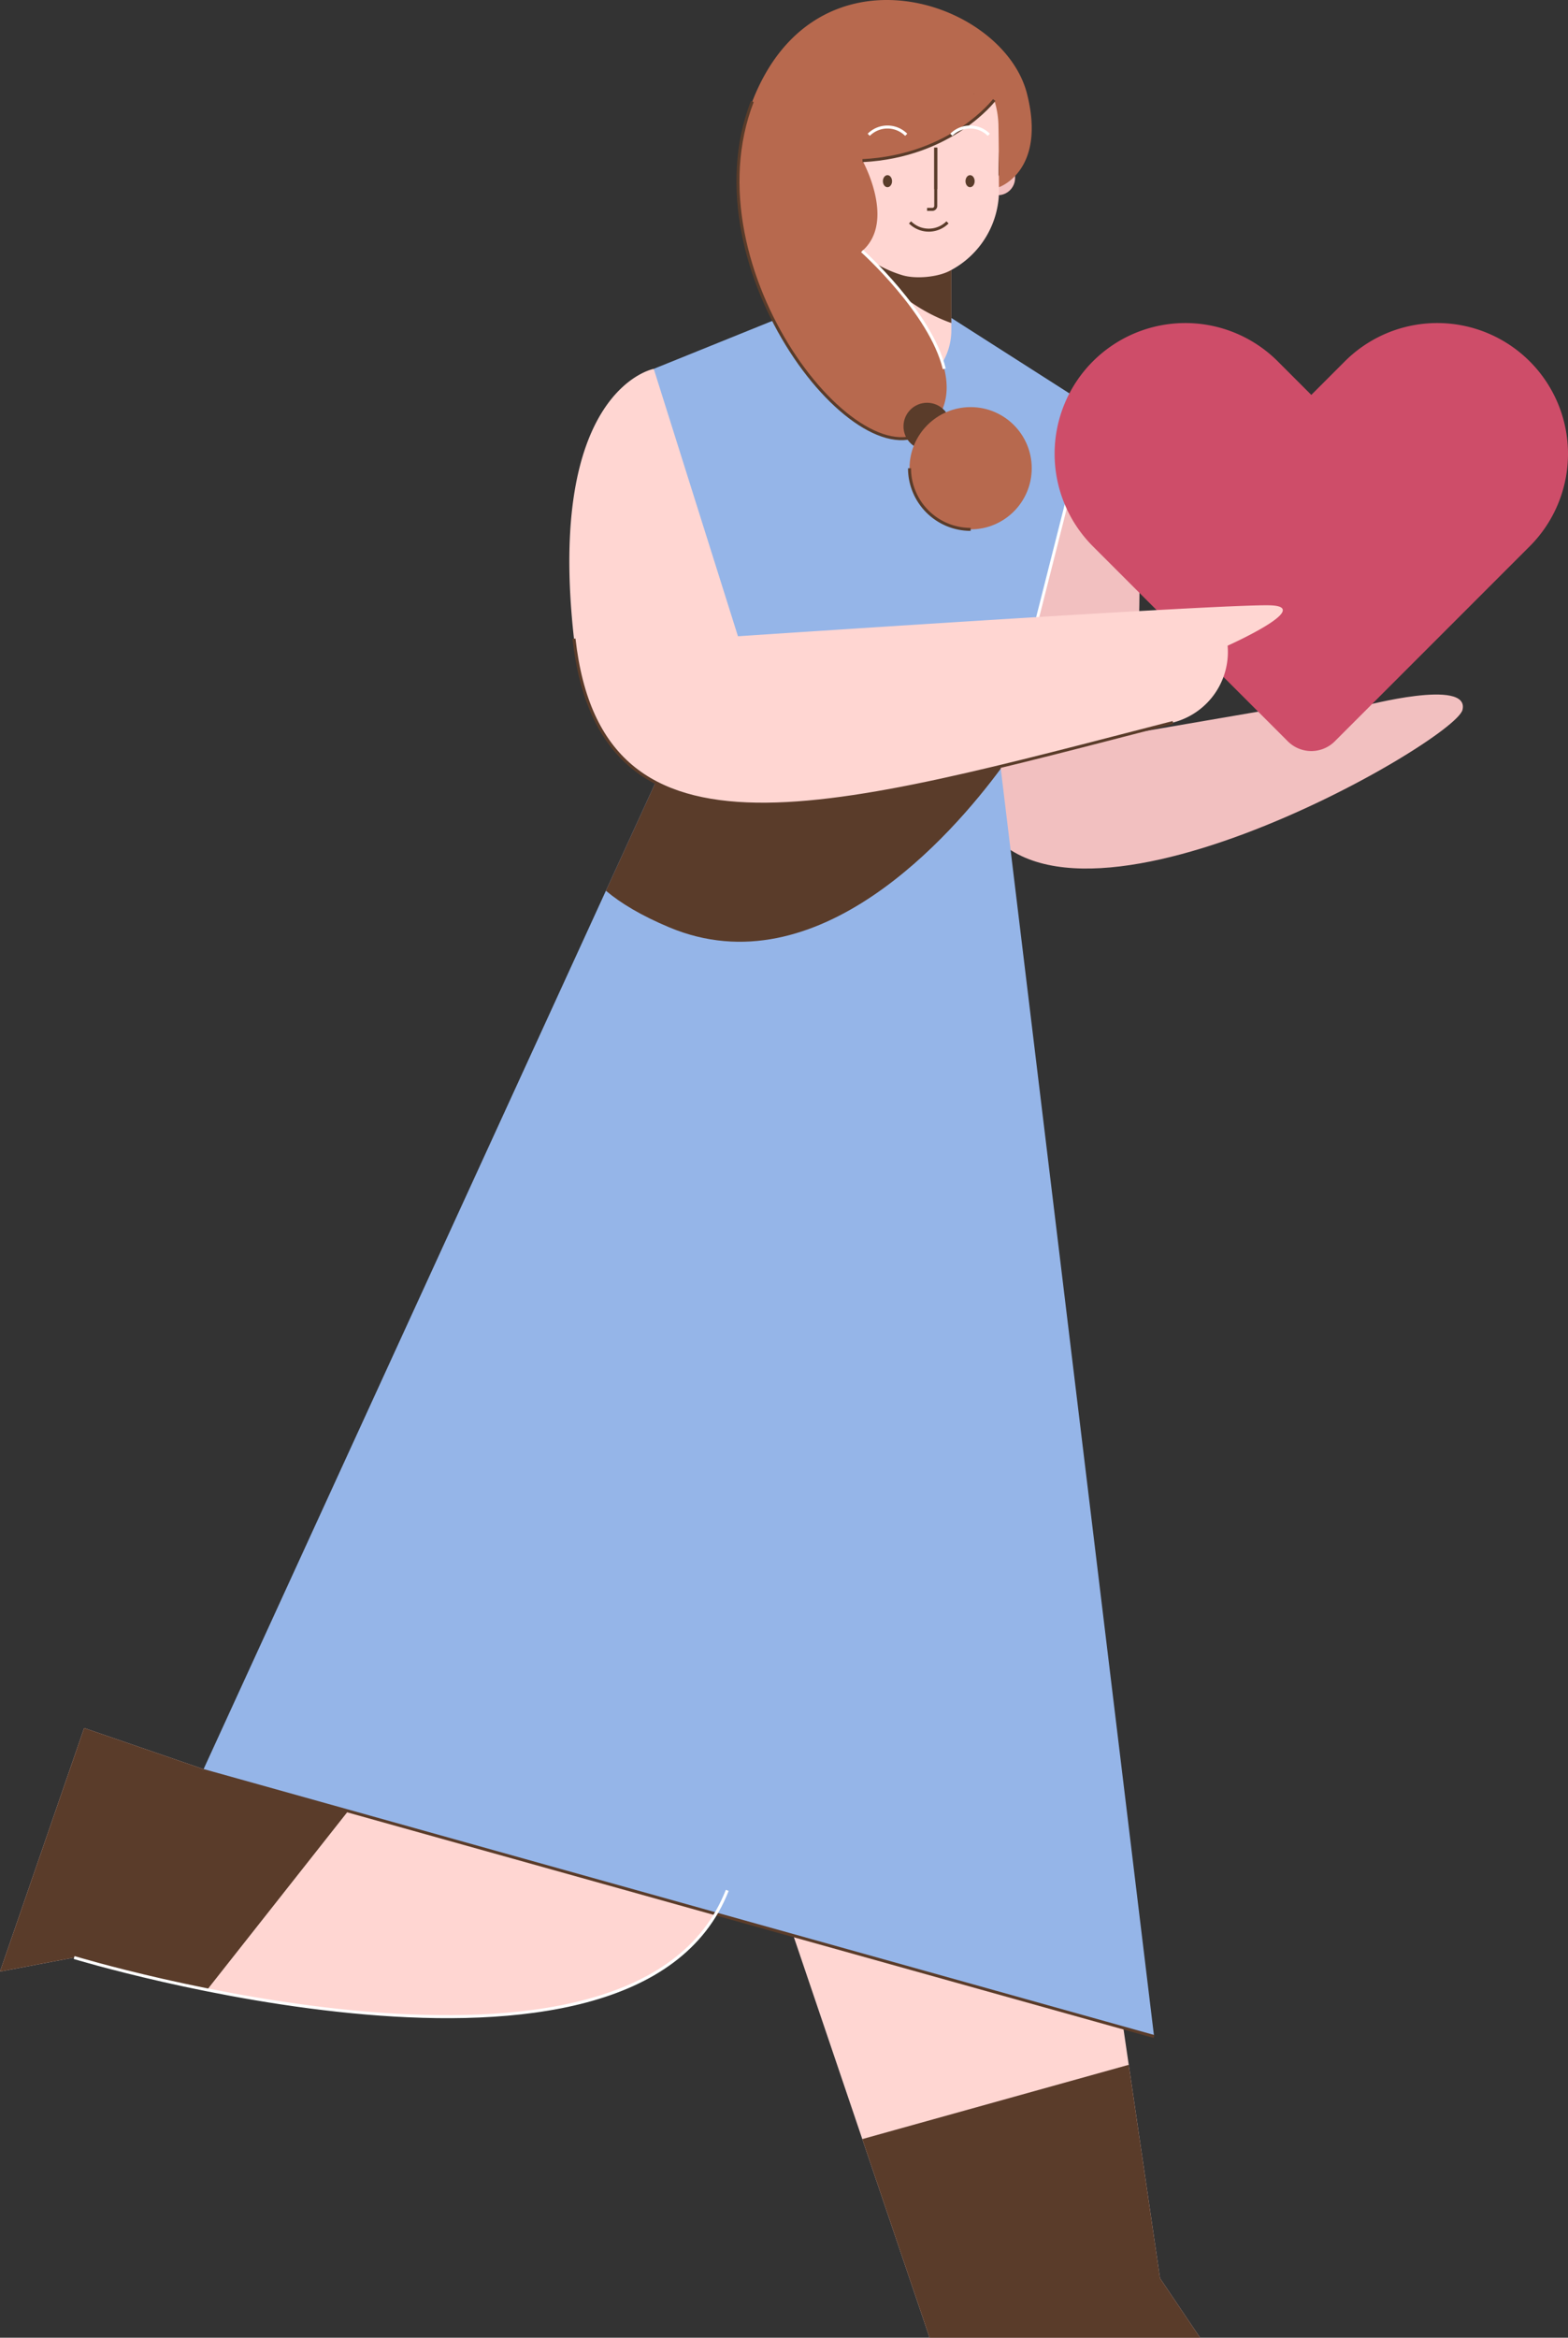 <svg id="Layer_1" data-name="Layer 1" xmlns="http://www.w3.org/2000/svg" viewBox="0 0 521.767 777.55"><rect x="0" y="0" width="521.767" height="777.55" fill="#333333" stroke="none"/><defs><style>.cls-1{fill:#f2c0c0;}.cls-2{fill:#ffd6d2;}.cls-3{fill:#5a3c2a;}.cls-4{fill:#95b5e8;}.cls-5,.cls-7{fill:none;stroke-miterlimit:10;}.cls-5{stroke:#fff;}.cls-6{fill:#ce4d69;}.cls-7{stroke:#5a3c2a;}.cls-8{fill:#b7694e;}</style></defs><title>heart, woman, female, person</title><path class="cls-1" d="M363,135.411s24.901,11.133,12.901,108.633L430,234.76s20.83-11.263,23.83.042c0,0,35.337-9.344,32.837,1.291S349.26,324.378,324.97,269.378s-12.153-42.617-12.153-42.617"/><path class="cls-2" d="M75.101,590.977,28,574.76l-28,81,24.667-4.667S211,707.76,242,628.76"/><path class="cls-3" d="M117.297,600.53l-42.196-9.553L28,574.76l-28,81,24.667-4.667s18.236,5.546,44.246,10.749Z"/><polygon class="cls-2" points="386 757.76 369 641.76 253 611.364 309.333 777.55 399.333 777.55 386 757.76"/><polygon class="cls-4" points="384.031 677.361 332.861 254.423 363 135.411 316.567 105.76 266 103.097 217.539 122.683 228.493 237.625 67.547 588.865 384.031 677.361"/><line class="cls-5" x1="332.861" y1="254.423" x2="363" y2="135.411"/><path class="cls-6" d="M447.508,120.19l-11.159,11.159-11.159-11.159a43.5,43.5,0,0,0-61.518,0h0a43.5,43.5,0,0,0,0,61.518l11.159,11.159,53.7,53.7a11.057,11.057,0,0,0,15.637,0l53.7-53.7L509.026,181.708a43.5,43.5,0,0,0,0-61.518l-0-0A43.5,43.5,0,0,0,447.508,120.19Z"/><path class="cls-3" d="M222.667,308.427c49.457,20.74,94.247-30.981,110.345-52.757l-.151-1.247,2.158-8.521-107.269-16.08.743,7.802-26.873,58.646C206.574,300.442,213.409,304.545,222.667,308.427Z"/><line class="cls-7" x1="67.547" y1="588.865" x2="384.031" y2="677.361"/><path class="cls-2" d="M274.366,62.609h42.201a0,0,0,0,1,0,0V109.815a21.101,21.101,0,0,1-21.101,21.101h0A21.101,21.101,0,0,1,274.366,109.815V62.609a0,0,0,0,1,0,0Z"/><path class="cls-7" d="M295.467,130.916A21.101,21.101,0,0,1,274.366,109.815V96.762"/><path class="cls-3" d="M316.567,107.449V64.383H290.782a12.68,12.68,0,0,0-3.321,3.7c-5.649,9.784,3.189,25.463,19.741,35.019A57.031,57.031,0,0,0,316.567,107.449Z"/><path class="cls-1" d="M333.683,52.019h0a4.094,4.094,0,0,1,4.094,4.094V60.013a4.916,4.916,0,0,1-4.916,4.916h0A4.916,4.916,0,0,1,327.945,60.013V57.757a5.738,5.738,0,0,1,5.738-5.738Z" transform="translate(665.722 116.948) rotate(180)"/><polyline class="cls-3" points="331.209 61.073 334.959 52.448 328.271 50.843 326.709 57.448"/><path class="cls-2" d="M327.365,24.528a38.574,38.574,0,0,1,5.254,23.733,105.901,105.901,0,0,0-.203,14.006A30.2,30.2,0,0,1,316.044,90.074c-4.052,2.132-11.334,2.785-15.721,1.477-9.907-2.952-24.664-11.861-25.003-31.287-.094-5.372-1.848-10.166-3.257-15.35-1.224-4.503-1.576-11.047,1.976-19.135C281.873,7.941,312.796.929,327.365,24.528Z"/><path class="cls-2" d="M275.32,51.805h0a4.916,4.916,0,0,1,4.916,4.916v3.901a4.094,4.094,0,0,1-4.094,4.094h0a5.738,5.738,0,0,1-5.738-5.738V56.721A4.916,4.916,0,0,1,275.32,51.805Z"/><path class="cls-8" d="M330.834,33.26S316.667,51.927,287,53.427c0,0,11.264,20.179-.125,30.083,0,0,43.685,39.094,22.182,58.917C287,162.76,228.583,89.916,250.333,33.76c21.077-54.419,83.5-33.833,91.417-2.553,6.504,25.7-9.334,31.059-9.334,31.059s-.052-15.388-.166-20.016A29.572,29.572,0,0,0,330.834,33.26Z"/><path class="cls-7" d="M309.057,142.427C287,162.76,228.583,89.916,250.333,33.76"/><path class="cls-7" d="M330.834,33.26S316.667,51.927,287,53.427"/><path class="cls-5" d="M289.081,44.833a8.815,8.815,0,0,1,12.466,0"/><path class="cls-5" d="M316.567,44.833a8.815,8.815,0,0,1,12.466,0"/><path class="cls-5" d="M286.875,83.51s22.774,20.381,27.342,39.173"/><ellipse class="cls-3" cx="295.314" cy="60.264" rx="1.523" ry="2.003"/><ellipse class="cls-3" cx="322.8" cy="60.264" rx="1.523" ry="2.003"/><path class="cls-7" d="M311.381,49.125V68.504a1.136,1.136,0,0,1-1.136,1.136h-1.749"/><line class="cls-7" x1="311.381" y1="49.125" x2="311.381" y2="62.907"/><path class="cls-7" d="M315.29,73.968a8.815,8.815,0,0,1-12.466,0"/><path class="cls-3" d="M323.979,31.304c.06-.007.122-.008.183-.014-.093-.049-.159-.082-.159-.082C323.996,31.24,323.986,31.271,323.979,31.304Z"/><circle class="cls-3" cx="308.496" cy="141.818" r="7.854"/><circle class="cls-8" cx="322.984" cy="155.744" r="20.333"/><path class="cls-7" d="M322.984,176.077a20.333,20.333,0,0,1-20.333-20.333"/><polygon class="cls-3" points="375.597 686.777 286.937 711.479 309.333 777.55 399.333 777.55 386 757.76 375.597 686.777"/><path class="cls-7" d="M228.493,237.625s35.229,22.961,104.368,16.798"/><path class="cls-2" d="M423,201.351c-14-.666-177.438,10.278-177.438,10.278l-28.023-88.946S181.684,129.33,191,212.427c9.034,80.574,86.52,56.904,199.33,27.892a24.231,24.231,0,0,0,18.207-25.062q-.017-.247-.037-.497S437,202.018,423,201.351Z"/><path class="cls-7" d="M191,212.427c9.034,80.574,86.52,56.904,199.33,27.892"/><path class="cls-5" d="M24.667,651.094S211,707.76,242,628.76"/></svg>